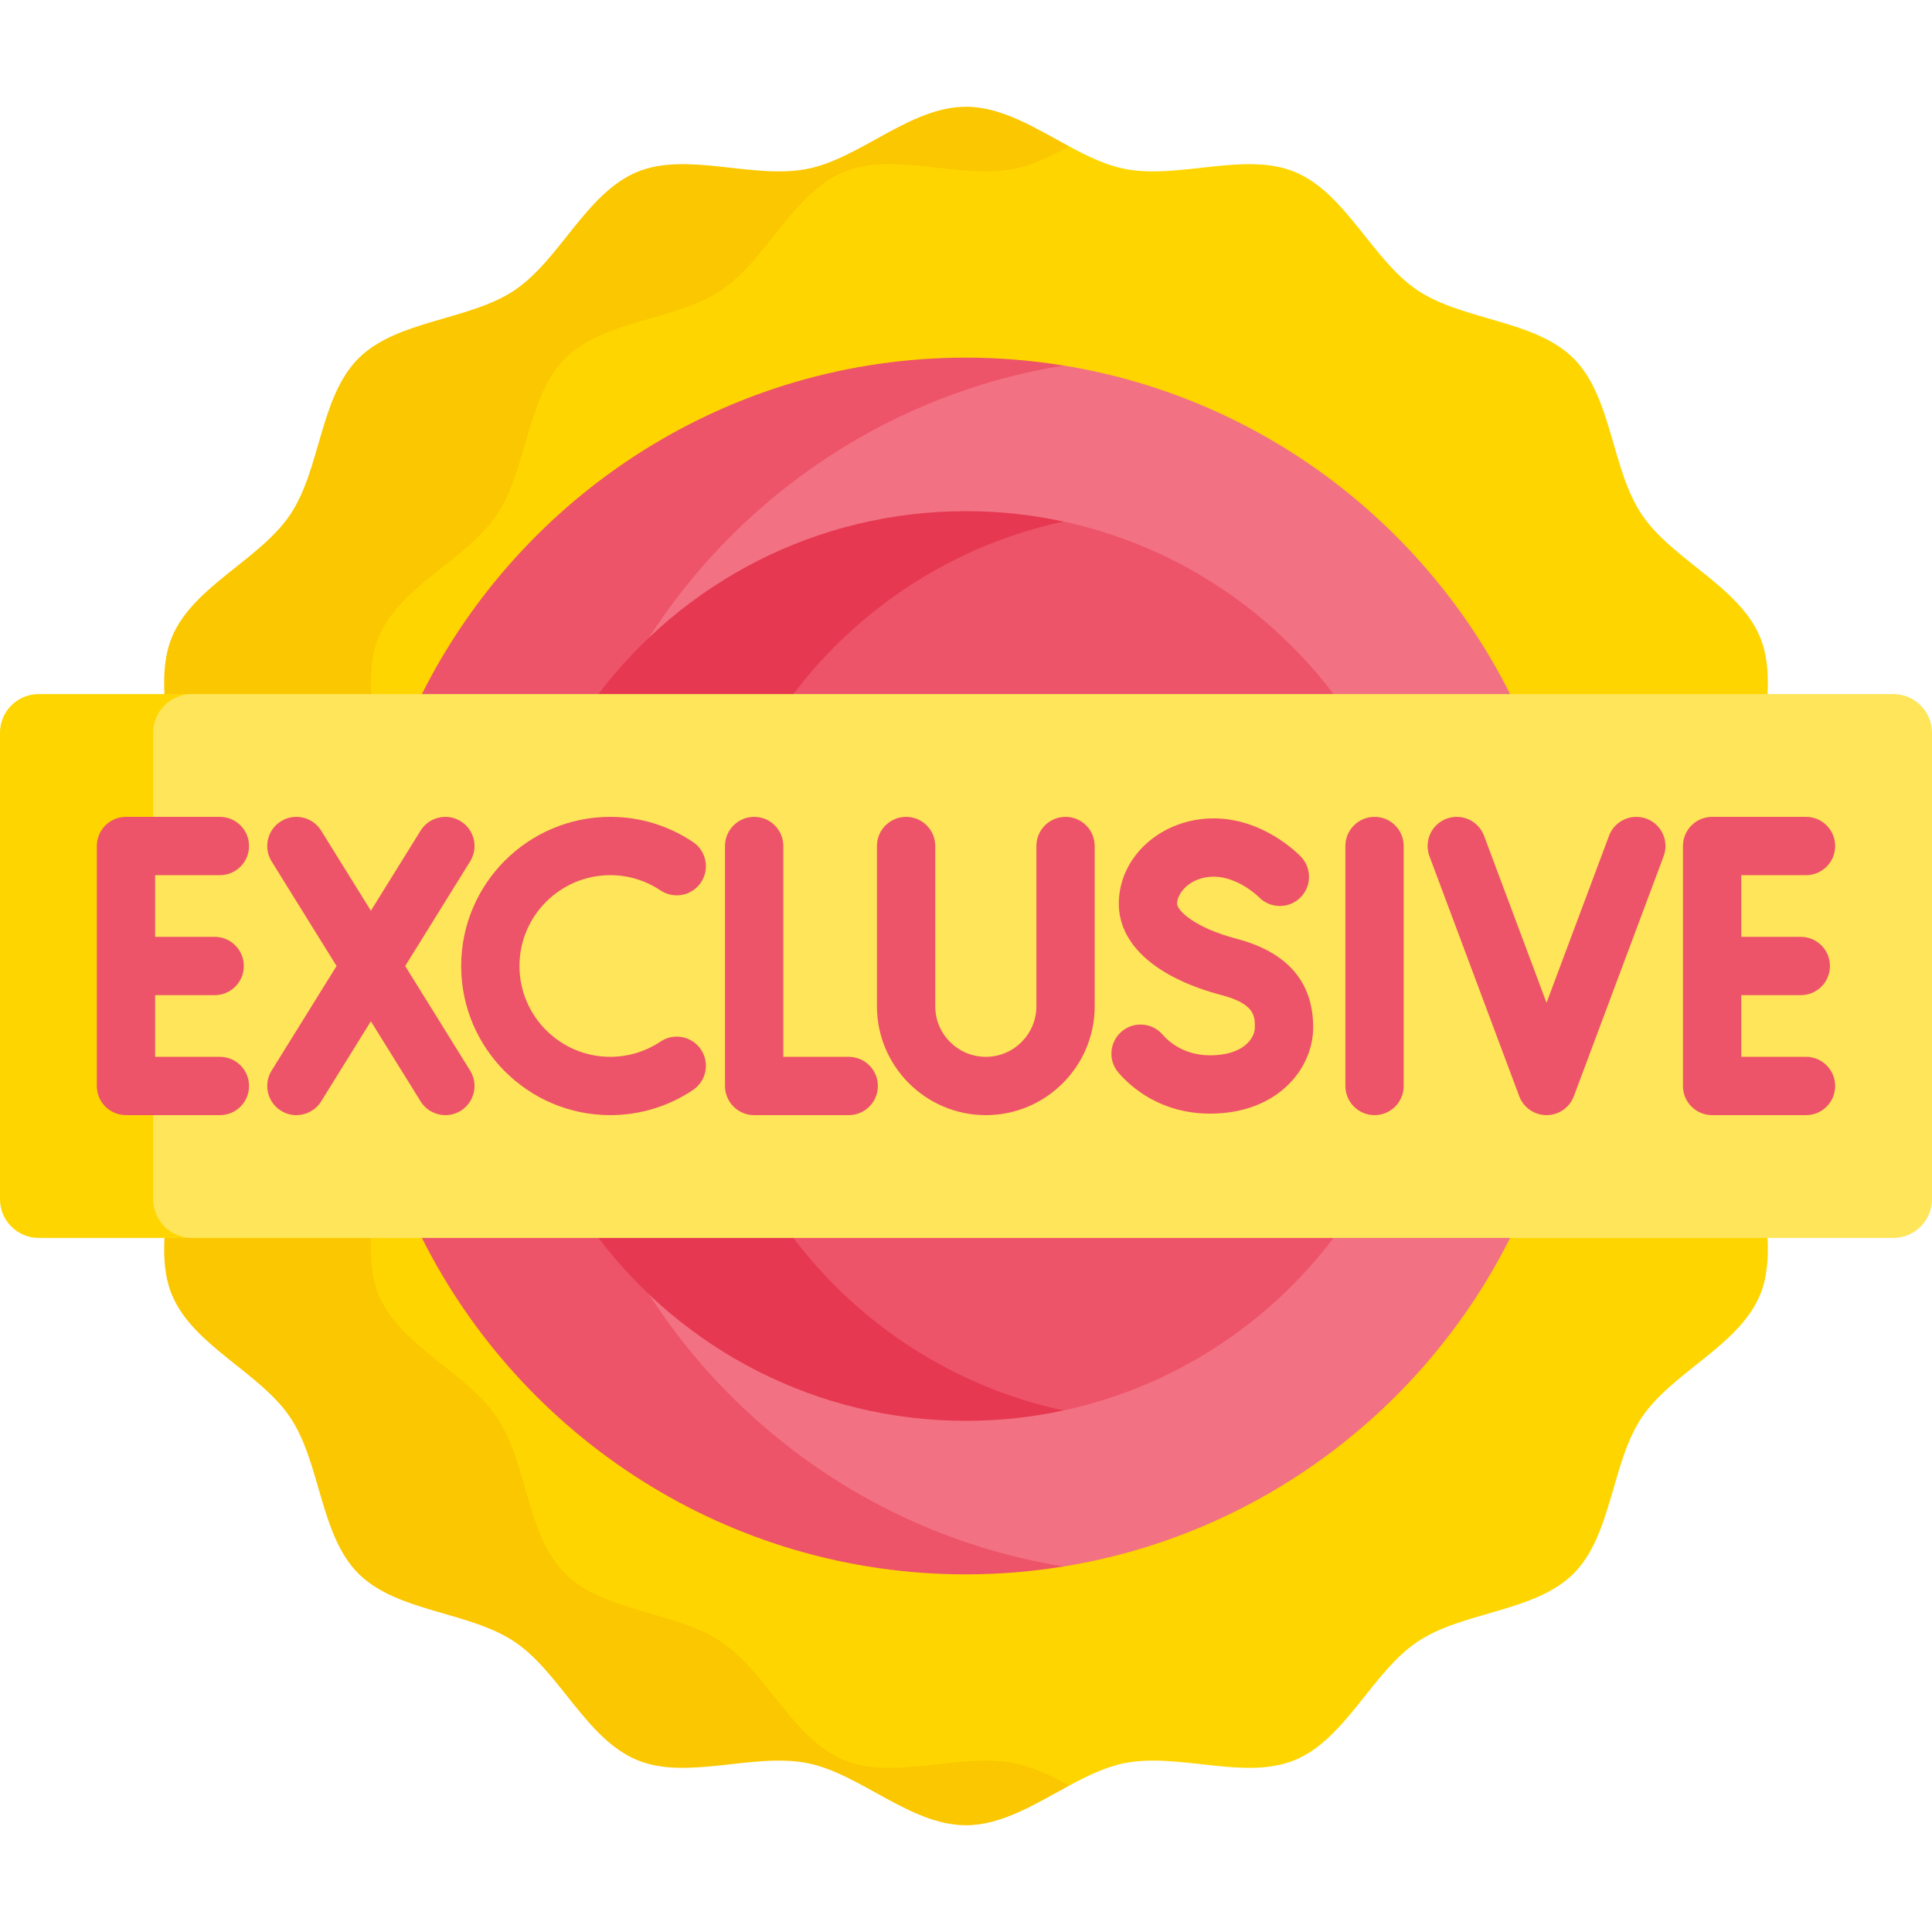 <svg id="Capa_1" enable-background="new 0 0 512 512" height="512" viewBox="0 0 512 512" width="512" xmlns="http://www.w3.org/2000/svg"><g><path d="m466.43 168.837c-5.593-13.486-23.325-20.495-31.35-32.482-8.087-12.079-7.823-31.128-18.065-41.37-10.241-10.242-29.29-9.978-41.37-18.065-11.987-8.026-18.995-25.758-32.482-31.35-13.255-5.497-30.727 2.03-45.133-.82-4.937-.976-9.783-3.317-14.638-5.935h-17.605l-34.683 3.25-16.826 4.464-42.237 31.077-40.864 19.23-8.962 35.198s-28.811 31.592-30.185 33.996c-.641 1.122-.459 12.563-.188 24.553h366.588l9.988-6.644c.26-5.34-.071-10.478-1.988-15.102z" fill="#ffd500"/><path d="m100.354 168.836c5.593-13.486 23.325-20.494 31.35-32.482 8.087-12.079 7.823-31.128 18.065-41.37 10.242-10.241 29.29-9.978 41.37-18.065 11.987-8.025 18.996-25.757 32.482-31.35 13.255-5.496 30.727 2.03 45.133-.819 4.937-.976 9.783-3.317 14.639-5.935-8.897-4.795-17.823-10.525-27.393-10.525-14.793 0-28.048 13.695-42.03 16.461-14.406 2.85-31.878-4.677-45.133.819-13.486 5.592-20.495 23.324-32.482 31.35-12.079 8.087-31.128 7.823-41.37 18.065-10.241 10.241-9.978 29.29-18.065 41.37-8.025 11.987-25.758 18.995-31.35 32.482-1.918 4.624-2.248 9.762-1.989 15.104l8.444 6.644h54.783l-8.444-6.644c-.258-5.343.072-10.48 1.99-15.105z" fill="#fbc700"/><path d="m281.821 96.869h-22.558l-46.872 20.057-41.723 40.521-13.469 33.137h236.846l6.149-6.644c-22.808-45.453-66.484-78.679-118.373-87.071z" fill="#f27182"/><path d="m281.82 96.869c-8.411-1.361-17.031-2.092-25.82-2.092-63.013 0-117.689 36.342-144.193 89.163l7.179 6.644h51.641l-7.18-6.644c22.808-45.453 66.484-78.679 118.373-87.071z" fill="#ed5469"/><path d="m281.82 138.21h-17.063l-38.803 17.519s-12.661 18.632-23.534 34.855h137.197l13.783-6.644c-17.327-22.887-42.533-39.474-71.58-45.73z" fill="#ed5469"/><path d="m281.82 138.21c-8.324-1.792-16.961-2.742-25.82-2.742-39.778 0-75.108 19.027-97.399 48.472l8.289 6.644h51.641l-8.289-6.644c17.326-22.887 42.532-39.474 71.578-45.73z" fill="#e63850"/><g><path d="m466.43 343.163c-5.593 13.486-23.325 20.495-31.35 32.482-8.087 12.079-7.823 31.128-18.065 41.37-10.241 10.242-29.29 9.978-41.37 18.065-11.987 8.026-18.995 25.758-32.482 31.35-13.255 5.497-30.727-2.03-45.133.82-4.937.976-9.783 3.317-14.638 5.935h-17.605l-34.683-3.25-16.826-4.464-42.237-31.077-40.864-19.23-8.962-35.198s-28.811-31.592-30.185-33.996c-.641-1.122-.459-12.563-.188-24.553h366.588l9.988 6.644c.26 5.34-.071 10.478-1.988 15.102z" fill="#ffd500"/><path d="m100.354 343.164c5.593 13.486 23.325 20.494 31.35 32.482 8.087 12.079 7.823 31.128 18.065 41.37 10.242 10.241 29.29 9.978 41.37 18.065 11.987 8.025 18.996 25.758 32.482 31.35 13.255 5.496 30.727-2.03 45.133.819 4.937.976 9.783 3.317 14.639 5.935-8.897 4.795-17.823 10.525-27.393 10.525-14.793 0-28.048-13.695-42.03-16.461-14.406-2.85-31.878 4.677-45.133-.819-13.486-5.592-20.495-23.324-32.482-31.35-12.079-8.087-31.128-7.823-41.37-18.065-10.241-10.241-9.978-29.29-18.065-41.37-8.025-11.987-25.758-18.995-31.35-32.482-1.918-4.624-2.248-9.762-1.989-15.104l8.444-6.644h54.783l-8.444 6.644c-.258 5.343.072 10.48 1.99 15.105z" fill="#fbc700"/><path d="m281.821 415.131h-22.558l-46.872-20.057-41.723-40.521-13.469-33.137h236.846l6.149 6.644c-22.808 45.453-66.484 78.679-118.373 87.071z" fill="#f27182"/><path d="m281.82 415.131c-8.411 1.361-17.031 2.092-25.82 2.092-63.013 0-117.689-36.342-144.193-89.163l7.179-6.644h51.641l-7.18 6.644c22.808 45.453 66.484 78.679 118.373 87.071z" fill="#ed5469"/><path d="m281.82 373.79h-17.063l-38.803-17.519s-12.661-18.632-23.534-34.855h137.197l13.783 6.644c-17.327 22.887-42.533 39.474-71.58 45.73z" fill="#ed5469"/><path d="m281.82 373.79c-8.324 1.792-16.961 2.742-25.82 2.742-39.778 0-75.108-19.027-97.399-48.472l8.289-6.644h51.641l-8.289 6.644c17.326 22.887 42.532 39.474 71.578 45.73z" fill="#e63850"/></g><path d="m501.748 183.94h-458.37l-5.261 3.382v134.267l5.846 6.472h457.785c5.662 0 10.252-4.59 10.252-10.251v-123.619c0-5.662-4.59-10.251-10.252-10.251z" fill="#ffe559"/><path d="m40.592 317.809v-123.618c0-5.662 4.59-10.251 10.252-10.251h-40.592c-5.662 0-10.252 4.589-10.252 10.251v123.617c0 5.662 4.59 10.251 10.252 10.251h40.592c-5.662.001-10.252-4.588-10.252-10.25z" fill="#ffd500"/><g fill="#ed5469"><path d="m58.272 231.929c4.267 0 7.726-3.459 7.726-7.726s-3.459-7.726-7.726-7.726h-24.884c-4.267 0-7.726 3.459-7.726 7.726v63.595c0 4.268 3.459 7.726 7.726 7.726h24.885c4.267 0 7.726-3.459 7.726-7.726 0-4.268-3.459-7.726-7.726-7.726h-17.159v-16.345h15.776c4.267 0 7.726-3.459 7.726-7.726 0-4.268-3.459-7.726-7.726-7.726h-15.776v-16.345h17.158z"/><path d="m478.613 280.072h-17.158v-16.345h15.776c4.267 0 7.726-3.459 7.726-7.726 0-4.268-3.459-7.726-7.726-7.726h-15.776v-16.345h17.158c4.267 0 7.726-3.459 7.726-7.726s-3.459-7.726-7.726-7.726h-24.885c-4.267 0-7.726 3.459-7.726 7.726v63.595c0 4.268 3.459 7.726 7.726 7.726h24.885c4.267 0 7.726-3.459 7.726-7.726 0-4.269-3.459-7.727-7.726-7.727z"/><path d="m224.919 280.072h-17.331v-55.869c0-4.268-3.459-7.726-7.726-7.726s-7.726 3.459-7.726 7.726v63.595c0 4.268 3.459 7.726 7.726 7.726h25.058c4.267 0 7.726-3.459 7.726-7.726 0-4.268-3.459-7.726-7.727-7.726z"/><path d="m175.053 276.021c-3.964 2.65-8.568 4.05-13.315 4.05-13.273 0-24.07-10.799-24.07-24.071 0-13.273 10.798-24.071 24.07-24.071 4.747 0 9.351 1.4 13.313 4.049 3.547 2.368 8.346 1.417 10.717-2.13s1.419-8.345-2.129-10.717c-6.513-4.353-14.086-6.655-21.901-6.655-21.793 0-39.523 17.73-39.523 39.524s17.73 39.524 39.523 39.524c7.815 0 15.389-2.302 21.903-6.656 3.548-2.371 4.501-7.17 2.13-10.717-2.372-3.547-7.17-4.5-10.718-2.13z"/><path d="m327.694 248.78c-11.129-2.932-15.749-7.495-15.749-9.287 0-2.991 3.683-7.163 9.68-7.163 6.483 0 11.866 5.283 12.022 5.438 2.963 3.037 7.827 3.118 10.889.169 3.073-2.96 3.165-7.851.206-10.925-.999-1.037-10.135-10.135-23.116-10.135-13.858 0-25.133 10.145-25.133 22.616 0 10.833 9.938 19.665 27.264 24.23 8.796 2.317 8.796 5.613 8.796 8.52 0 2.985-3.152 7.427-11.838 7.427-6.809 0-10.839-3.452-12.635-5.51-2.807-3.214-7.686-3.546-10.902-.74-3.215 2.806-3.547 7.686-.741 10.901 3.521 4.034 11.357 10.802 24.278 10.802 17.726 0 27.291-11.788 27.291-22.879-.001-12.019-6.834-19.913-20.312-23.464z"/><path d="m282.379 216.476c-4.267 0-7.726 3.459-7.726 7.726v42.47c0 7.388-6.011 13.399-13.4 13.399-7.388 0-13.399-6.011-13.399-13.399v-42.47c0-4.268-3.459-7.726-7.726-7.726s-7.726 3.459-7.726 7.726v42.47c0 15.909 12.943 28.852 28.852 28.852s28.852-12.943 28.852-28.852v-42.47c-.001-4.267-3.46-7.726-7.727-7.726z"/><path d="m364.267 216.476c-4.267 0-7.726 3.459-7.726 7.726v63.595c0 4.268 3.459 7.726 7.726 7.726s7.726-3.459 7.726-7.726v-63.595c.001-4.267-3.459-7.726-7.726-7.726z"/><path d="m436.351 216.966c-3.996-1.495-8.448.533-9.944 4.529l-16.557 44.254-16.558-44.254c-1.495-3.997-5.946-6.025-9.944-4.529-3.996 1.495-6.024 5.948-4.529 9.944l23.794 63.595c1.129 3.019 4.014 5.019 7.236 5.019s6.107-2 7.236-5.019l23.794-63.595c1.497-3.997-.531-8.449-4.528-9.944z"/><path d="m107.382 256 17.21-27.722c2.251-3.626 1.136-8.389-2.489-10.64-3.625-2.25-8.389-1.135-10.639 2.489l-13.177 21.223-13.176-21.223c-2.251-3.625-7.014-4.741-10.639-2.489-3.626 2.251-4.74 7.014-2.489 10.64l17.21 27.722-17.21 27.722c-2.251 3.626-1.136 8.389 2.489 10.64 1.269.788 2.677 1.163 4.067 1.163 2.584 0 5.109-1.296 6.572-3.652l13.176-21.223 13.176 21.223c1.463 2.356 3.988 3.652 6.572 3.652 1.391 0 2.799-.375 4.067-1.163 3.626-2.251 4.74-7.014 2.489-10.64z"/></g></g></svg>